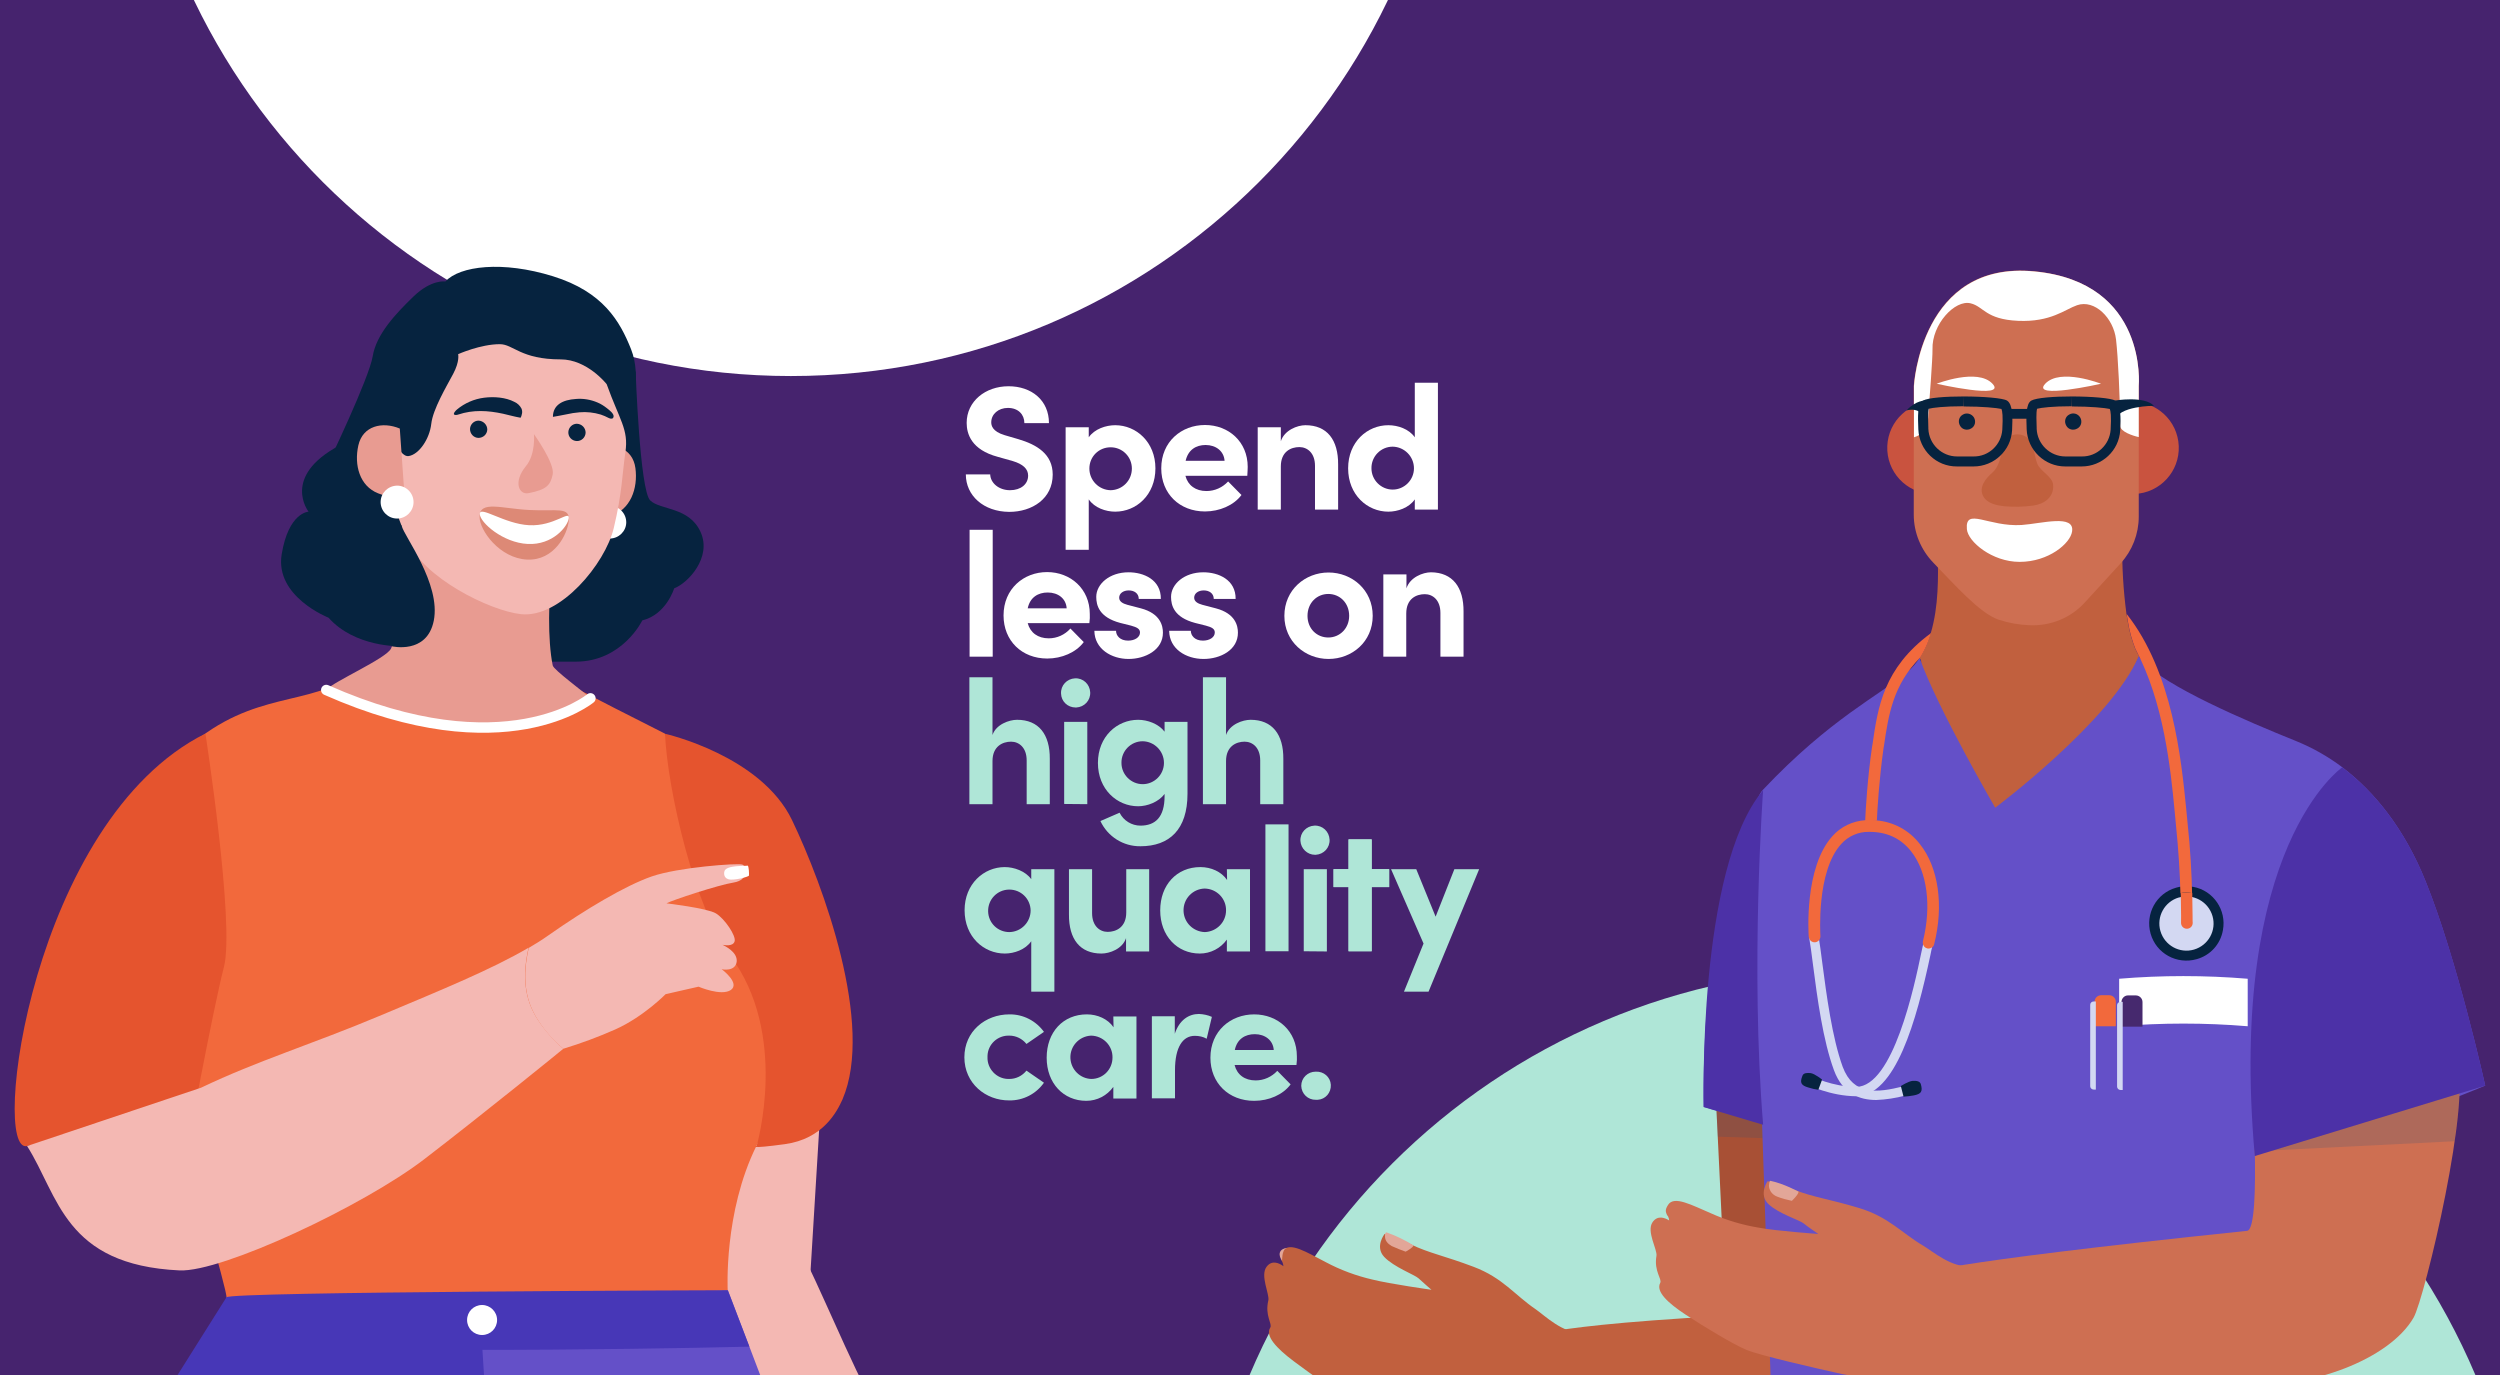 <?xml version="1.0" encoding="utf-8"?>
<!-- Generator: Adobe Illustrator 24.3.0, SVG Export Plug-In . SVG Version: 6.00 Build 0)  -->
<svg version="1.1" id="Layer_1" xmlns="http://www.w3.org/2000/svg" xmlns:xlink="http://www.w3.org/1999/xlink" x="0px" y="0px"
	 viewBox="0 0 1200 660" style="enable-background:new 0 0 1200 660;" xml:space="preserve">
<style type="text/css">
	.st0{clip-path:url(#SVGID_2_);}
	.st1{fill:#46236E;}
	.st2{clip-path:url(#SVGID_4_);}
	.st3{fill:#FFFFFF;}
	.st4{fill:#AFE6D7;}
	.st5{clip-path:url(#SVGID_6_);}
	.st6{fill:#F4B8B3;}
	.st7{fill:#6450C8;}
	.st8{fill:#F2693C;}
	.st9{fill:#06233F;}
	.st10{fill:#E5542E;}
	.st11{fill:#E89B91;}
	.st12{fill:#DD8976;}
	.st13{fill:none;stroke:#FFFFFF;stroke-width:5;stroke-linecap:round;stroke-miterlimit:10;}
	.st14{fill:#4737B7;}
	.st15{fill:#A85035;}
	.st16{opacity:0.17;}
	.st17{clip-path:url(#SVGID_8_);}
	.st18{fill:#134C83;}
	.st19{fill:#C1603E;}
	.st20{fill:#D3D8F2;}
	.st21{fill:#46296E;}
	.st22{fill:#C9533F;}
	.st23{fill:#CE6F52;}
	.st24{clip-path:url(#SVGID_10_);}
	.st25{fill:#4C31A7;}
	.st26{fill:#E2A698;}
</style>
<g>
	<g>
		<g>
			<g>
				<g>
					<defs>
						<rect id="SVGID_1_" width="1200" height="660"/>
					</defs>
					<clipPath id="SVGID_2_">
						<use xlink:href="#SVGID_1_"  style="overflow:visible;"/>
					</clipPath>
					<g class="st0">
						<rect class="st1" width="1200" height="660"/>
						<g>
							<g>
								<g>
									<g>
										<defs>
											<rect id="SVGID_3_" width="1200" height="660"/>
										</defs>
										<clipPath id="SVGID_4_">
											<use xlink:href="#SVGID_3_"  style="overflow:visible;"/>
										</clipPath>
										<g class="st2">
											<path class="st3" d="M697.3-137.2c0,175.4-142.2,317.7-317.7,317.7S62,38.2,62-137.2s142.2-317.7,317.6-317.7
												S697.3-312.7,697.3-137.2"/>
											<path class="st4" d="M1213.3,784.3c0,176.3-142.9,319.3-319.3,319.3s-319.3-143-319.3-319.3S717.7,465,894,465
												S1213.3,608,1213.3,784.3"/>
										</g>
									</g>
								</g>
							</g>
						</g>
						<path class="st3" d="M463.6,227.7h11.7c0.1,4.1,4.1,7.6,9.5,7.6c5.2,0,8.7-2.9,8.7-7c0-3.2-2.4-5.5-7.4-7l-7.1-2
							c-12.8-3.4-15-11.1-15-16.3c0-10.4,9-17.6,20.1-17.6c11,0,19.4,6.7,19.4,17.7h-11.8c0-4.1-2.9-7.3-7.9-7.3c-4.6,0-8,3-8,6.9
							c0,1.4,0.4,4.4,6.5,6.2l6.5,1.9c8.8,2.6,16.5,7.1,16.5,17c0,11.6-9.9,17.9-20.9,17.9C472.1,245.6,463.6,237.9,463.6,227.7z"/>
						<path class="st3" d="M554.6,224.8c0,12.8-9.2,20.8-19.3,20.8c-4.5,0-9.9-1.8-12.7-5.9v24.2h-11.1v-58.8h11.1v4.8
							c2.8-4,8.2-5.8,12.7-5.8C545.4,204.1,554.6,212.2,554.6,224.8z M543.3,224.9c0-5.6-4.5-10.2-10.2-10.2s-10.2,4.5-10.2,10.2
							l0,0c0,5.7,4.6,10.3,10.2,10.4C538.8,235.2,543.3,230.6,543.3,224.9L543.3,224.9z"/>
						<path class="st3" d="M598.7,228.4H569c1.2,4.6,4.9,7.3,10.1,7.3c4,0,7.7-1.7,10.4-4.6l6.4,6.5c-3.7,5-10.6,7.9-17.5,7.9
							c-12.2,0-21-8.5-21-20.7c0-12.8,9.7-20.8,21-20.8s20.5,8,20.5,20.1C598.9,225.3,598.8,226.6,598.7,228.4z M587.8,221.2
							c-0.3-4.6-4.1-7.6-9.1-7.6c-4.6,0-8.4,2.3-9.6,7.6H587.8z"/>
						<path class="st3" d="M642.3,223v21.6h-11.1v-21c0-6.2-3.7-9-7.5-9c-4,0-8.9,2.1-8.9,9.3v20.7h-11.1v-39.5h11.1v6.7
							c1.7-5.3,7.9-7.7,11.8-7.7C637,204.1,642.4,211.1,642.3,223z"/>
						<path class="st3" d="M679.1,183.7h11.1v60.9h-11.1v-4.9c-2.8,4.1-8.3,5.9-12.7,5.9c-10.1,0-19.3-8.1-19.3-20.8
							s9.2-20.7,19.3-20.7c4.6,0,9.9,1.8,12.7,5.8V183.7z M678.7,224.8c0-5.7-4.6-10.3-10.2-10.4c-5.7,0-10.3,4.7-10.2,10.4l0,0
							c0,5.6,4.6,10.2,10.2,10.2C674.1,235,678.7,230.4,678.7,224.8L678.7,224.8L678.7,224.8z"/>
						<path class="st3" d="M465.4,315.2v-60.9h11.1v60.9H465.4z"/>
						<path class="st3" d="M522.9,299.1h-29.6c1.2,4.6,4.9,7.3,10.1,7.3c4,0,7.7-1.7,10.4-4.7l6.4,6.5c-3.7,5-10.6,7.9-17.5,7.9
							c-12.2,0-21-8.5-21-20.7c0-12.8,9.7-20.8,20.9-20.8s20.5,8,20.5,20.1C523.2,296,523.1,297.3,522.9,299.1z M512,292
							c-0.3-4.7-4.1-7.6-9.1-7.6c-4.6,0-8.5,2.3-9.6,7.6H512z"/>
						<path class="st3" d="M525.3,302.8h10.4c0,2.3,1.9,4.7,5.8,4.7c3.2,0,5.7-1.6,5.7-3.9c0-1.7-1.4-2.5-4.3-3.3l-5.2-1.3
							c-10.1-2.7-11.5-8.4-11.5-12.5c0-6.1,6.3-11.8,15.5-11.8c7.2,0,15.6,3.5,15.5,12.8h-10.6c0-2.7-2.2-4.1-4.8-4.1
							s-4.6,1.4-4.6,3.5c0,1.8,1.7,2.8,3.9,3.4l6.5,1.7c9.5,2.5,10.6,8.5,10.6,11.7c0,8.3-8.5,12.6-16.5,12.6
							C533.5,316.3,525.4,311.5,525.3,302.8z"/>
						<path class="st3" d="M561.2,302.8h10.4c0,2.3,1.9,4.7,5.8,4.7c3.2,0,5.7-1.6,5.7-3.9c0-1.7-1.3-2.5-4.3-3.3l-5.2-1.3
							c-10.1-2.7-11.5-8.4-11.5-12.5c0-6.1,6.3-11.8,15.5-11.8c7.2,0,15.6,3.5,15.5,12.8h-10.5c0-2.7-2.2-4.1-4.8-4.1
							s-4.6,1.4-4.6,3.5c0,1.8,1.7,2.8,3.9,3.4l6.5,1.7c9.5,2.5,10.6,8.5,10.6,11.7c0,8.3-8.4,12.6-16.5,12.6
							C569.3,316.3,561.3,311.5,561.2,302.8z"/>
						<path class="st3" d="M616.5,295.6c0-12.5,10-20.8,21.2-20.8s21.2,8.3,21.2,20.8s-10,20.7-21.2,20.7S616.5,308,616.5,295.6z
							 M647.6,295.6c0-6.2-4.5-10.5-10-10.5s-10,4.3-10,10.5s4.5,10.4,10,10.4S647.6,301.6,647.6,295.6L647.6,295.6z"/>
						<path class="st3" d="M702.5,293.6v21.6h-11.1v-21c0-6.2-3.7-9-7.5-9c-4,0-8.9,2.1-8.9,9.3v20.7h-11v-39.5h11.1v6.7
							c1.7-5.3,7.9-7.7,11.8-7.7C697.2,274.8,702.6,281.8,702.5,293.6z"/>
						<path class="st4" d="M503.9,364.3V386h-11.1v-21c0-6.2-3.7-9-7.5-9c-4,0-8.9,2.2-8.9,9.3V386h-11.1v-60.9h11.1v27.7
							c1.7-5.1,8-7.3,11.8-7.3C498.6,345.5,504,352.5,503.9,364.3z"/>
						<path class="st4" d="M509.3,332.9c-0.2-3.9,2.8-7.1,6.7-7.3s7.1,2.8,7.3,6.7s-2.8,7.1-6.7,7.3c-0.1,0-0.2,0-0.3,0
							C512.5,339.6,509.4,336.7,509.3,332.9z M510.8,385.9v-39.4h11.1V386L510.8,385.9z"/>
						<path class="st4" d="M559,346.5h11V381c0,17.2-8.7,25.2-22.6,25.2c-8.2,0.1-15.7-4.6-19.2-12.1l9.2-4c1.9,3.8,5.8,6.2,10,6.2
							c7.1,0,11.6-4,11.6-14.2v-1c-2.9,3.9-8.3,5.9-12.7,5.9c-10.1,0-19.3-8.1-19.3-20.8s9.2-20.7,19.3-20.7c4.5,0,9.8,1.9,12.7,5.7
							V346.5z M558.7,366.2c0-5.7-4.6-10.3-10.2-10.4c-5.7,0-10.3,4.7-10.2,10.4l0,0c0,5.6,4.6,10.2,10.2,10.2
							C554.1,376.4,558.7,371.8,558.7,366.2L558.7,366.2z"/>
						<path class="st4" d="M616,364.3V386h-11.1v-21c0-6.2-3.7-9-7.5-9c-4,0-8.9,2.2-8.9,9.3V386h-11.1v-60.9h11.1v27.7
							c1.7-5.1,8-7.3,11.8-7.3C610.7,345.5,616.1,352.5,616,364.3z"/>
						<path class="st4" d="M495,417.2h11.1V476H495v-24.2c-2.8,4-8.1,5.9-12.7,5.9c-10.1,0-19.3-8-19.3-20.8
							c0-12.6,9.2-20.7,19.3-20.7c4.4,0,9.9,1.9,12.7,5.8V417.2z M494.7,437c-0.1-5.6-4.7-10.1-10.4-10c-5.6,0.1-10.1,4.7-10,10.4
							c0.1,5.6,4.6,10,10.2,10C490.2,447.3,494.7,442.6,494.7,437z"/>
						<path class="st4" d="M540.5,417.2h11.1v39.5h-11.1v-6.4c-1.7,5.2-7.9,7.4-11.8,7.4c-10.3,0-15.7-6.9-15.6-18.8v-21.7h11.1
							v21.1c0,6.2,3.7,9,7.5,9c4,0,8.9-2.2,8.9-9.3v-20.8L540.5,417.2L540.5,417.2z"/>
						<path class="st4" d="M588.9,417.2H600v39.5h-11.1V451c-3,4.2-7.8,6.7-13,6.7c-10.9,0-19-8.5-19-20.7s7.9-20.8,19.3-20.8
							c5.1,0,10.1,2.2,12.8,6.2L588.9,417.2z M588.5,437c0.1-5.7-4.5-10.4-10.3-10.5l0,0c-5.8,0.2-10.3,5-10.1,10.8
							c0.2,5.5,4.6,9.9,10.2,10.1C584,447.2,588.5,442.6,588.5,437z"/>
						<path class="st4" d="M607.4,456.6v-60.9h11.1v60.9H607.4z"/>
						<path class="st4" d="M624.2,403.6c-0.2-3.9,2.8-7.1,6.7-7.3s7.1,2.8,7.3,6.7s-2.8,7.1-6.7,7.3c-0.1,0-0.2,0-0.3,0
							C627.5,410.3,624.4,407.3,624.2,403.6z M625.8,456.6v-39.4h11.1v39.5L625.8,456.6z"/>
						<path class="st4" d="M666.8,417.2v8.6h-8.4v30.8h-11.1v-30.8h-7.2v-8.6h7.2v-14.3h11.1v14.3H666.8z"/>
						<path class="st4" d="M666.8,417.2v8.6h-8.4v30.8h-11.1v-30.8h-7.2v-8.6h7.2v-14.3h11.1v14.3H666.8z"/>
						<path class="st4" d="M698.1,417.2H710L685.7,476h-11.8l9.4-23.1l-15.6-35.7h12.1l9.3,22.8L698.1,417.2z"/>
						<path class="st4" d="M462.9,507.5c0-12.5,10.1-20.6,21.6-20.6c6.6-0.1,12.8,3.1,16.6,8.4l-8.4,5.8c-2-2.5-5-4-8.2-4
							c-5.6-0.2-10.3,4.1-10.5,9.7c0,0.2,0,0.4,0,0.6c-0.2,5.6,4.3,10.4,9.9,10.5c0.2,0,0.4,0,0.6,0c3.2,0,6.2-1.5,8.2-4l8.4,5.8
							c-3.8,5.4-10,8.6-16.6,8.5C473.1,528.3,462.9,520,462.9,507.5z"/>
						<path class="st4" d="M534.4,487.9h11.1v39.4h-11.1v-5.6c-3,4.2-7.8,6.7-13,6.7c-10.9,0-19-8.4-19-20.7s7.9-20.8,19.3-20.8
							c5.1,0,10.1,2.2,12.8,6.2L534.4,487.9z M534,507.6c0.1-5.7-4.5-10.4-10.3-10.5l0,0c-5.8,0.3-10.2,5.2-9.9,10.9
							c0.3,5.4,4.6,9.7,10,9.9C529.5,517.9,534,513.3,534,507.6L534,507.6z"/>
						<path class="st4" d="M581.7,488.1l-2.5,10.5c-1.7-1-3.7-1.4-5.7-1.4c-5.7,0-9.5,5.3-9.5,16.5v13.5h-11.1v-39.4h11v8.4
							c2.2-6.6,6.7-9.5,11.6-9.5C577.6,486.8,579.7,487.2,581.7,488.1z"/>
						<path class="st4" d="M622.3,511.2h-29.7c1.2,4.7,4.9,7.4,10.1,7.4c4,0,7.7-1.7,10.4-4.6l6.4,6.5c-3.7,5-10.5,7.9-17.5,7.9
							c-12.2,0-21-8.5-21-20.7c0-12.8,9.7-20.8,21-20.8s20.5,8,20.5,20.1C622.6,508,622.5,509.4,622.3,511.2z M611.4,504
							c-0.3-4.6-4.1-7.6-9.1-7.6c-4.6,0-8.5,2.3-9.6,7.6H611.4z"/>
						<path class="st4" d="M624.6,521.2c0-3.8,3.1-6.8,6.9-6.8h0.1c3.8-0.2,7,2.6,7.2,6.3c0.2,3.8-2.6,7-6.3,7.2c-0.3,0-0.6,0-0.9,0
							C627.8,528,624.7,525,624.6,521.2C624.6,521.3,624.6,521.3,624.6,521.2z"/>
						<g>
							<g>
								<g>
									<g>
										<defs>
											<rect id="SVGID_5_" width="1200" height="660"/>
										</defs>
										<clipPath id="SVGID_6_">
											<use xlink:href="#SVGID_5_"  style="overflow:visible;"/>
										</clipPath>
										<g class="st5">
											<path class="st6" d="M288.1,580.2c0.4,20.5,36.6,86.4,60.8,114c23.7,27.1,55.7,61.9,56.9,63.2c3.7-4.9,8.1-9.2,13-12.9
												c9.9-7.4,20.9-8.9,34.5-6.7c-11.5-17.1-22.8-40.5-36.6-68.4c-16.4-33.1-25.5-57.8-40.2-84.4l-33.2-81.6
												c-22.9,16.7-56,21.3-55,76.8"/>
											<polygon class="st6" points="394.4,522.5 387.8,630.8 335.1,630.8 341.7,536.8 											"/>
											<polygon class="st7" points="108.7,622.7 349.4,619.3 376.9,691.6 104.3,691.6 											"/>
											<path class="st8" d="M89.5,553.1c0,0,19.9,67.2,19.2,69.7c-0.6,2.1,180.1-0.7,240.6-3.4c0,0-2-37.5,13.8-69.4
												c23.6-47.7-30.9-177.5-44-197.9c0,0-47.7-24-48.4-25.1l0,0c-19.2,15.6-74.9-1.6-78.5-15.8c-9.6,9.6-10.3,5.1-26.6,15
												c-21.3,13.1-49.2,5.7-81.2,38S13,532.9,13,532.9L89.5,553.1z"/>
											<path class="st9" d="M305.1,178.1c0,0,2,57.3,7,62.1s18.7,3,24.2,15.2s-6.1,24.5-12.7,27c0,0-3.7,12.5-15.3,15.4
												c0,0-9.5,19.8-32,19.8h-37.8L305.1,178.1z"/>
											<path class="st9" d="M191.8,310.2c0,0-21.5,0.5-34.1-13.7c0,0-25.8-10.1-22.5-30.4c3.3-20.2,12.9-20.5,12.9-20.5
												s-13.2-16.8,14.7-31.7c0,0,17-17.8,19.9-33C182.7,180.9,223.7,285.4,191.8,310.2"/>
											<path class="st10" d="M350.4,458.6c28.5,37.8,12.8,91.4,12.8,91.4s-4.9,1.7,13.5-0.8s25.1-15.7,27.7-21.5
												c15.4-35.8-9.3-102.9-24.2-134s-61-41.5-61-41.5C320.4,379.4,333.6,436.3,350.4,458.6"/>
											<path class="st11" d="M156.5,331.2c38.2,16.3,43,15.8,57.3,16.9c45.8,3.5,48.8-0.9,69.7-12.8
												c-2.6-2.8-17.8-13.7-18.2-15.9c-2.5-12.5-2-31.8-0.3-48.4l-73.4-33.5c0,0,5.5,52.7-3.9,73.8
												C185.4,316.1,160.1,327.1,156.5,331.2"/>
											<path class="st9" d="M300.4,207.3c2.8-9.4,7.8-26.4,2.5-39.7s-13.3-27.5-37.5-35c-24.1-7.5-44.7-5-51.6,2.5
												c0,0-6.7-1.1-15.3,7.2s-17.9,18.2-19.6,28.7c-1.7,10.5-21.4,51.5-21.4,51.5l30.2,1L300.4,207.3z"/>
											<path class="st11" d="M285.3,215c9-3,18.4-0.1,19.7,9.7s-2.4,20.1-12,23s-13-0.8-13-0.8L285.3,215z"/>
											<path class="st3" d="M284.8,250.6c0,4.3,3.5,7.9,7.9,7.9c4.3,0,7.9-3.5,7.9-7.8s-3.5-7.9-7.9-7.9l0,0
												C288.3,242.7,284.8,246.2,284.8,250.6L284.8,250.6"/>
											<path class="st6" d="M291.2,184.4c6.2,17.3,10.6,21.7,9,32.6c-1.6,10.8-1.5,19.4-5.6,36.5s-25.7,43.3-44.5,41.3
												c-15-1.6-47.4-17.7-54.5-35.5c-5-12.5-7.6-16.8-8.4-33.1s-0.4-21.1-0.4-21.1s4.4,14.6,9.4,13.8s10-8.3,10.8-15.4
												s7.2-17.8,10.5-24s2.4-9.5,2.4-9.5s10.7-4.8,20-4.8c6.5,0,10,7.3,29.2,7.3C281.9,172.5,291.2,184.4,291.2,184.4"/>
											<path class="st11" d="M191.9,205.7c-8.4-3.5-17.8-1.3-19.9,8.1s0.6,19.5,9.5,23s12.6,0.1,12.6,0.1L191.9,205.7z"/>
											<path class="st9" d="M218,199c0.2,0.1,0.5,0.2,0.8,0.2c0.4,0,0.8-0.1,1.1-0.2c7.2-2.4,14.2-2,21.6-0.4
												c2.7,0.6,5.4,1.4,8.3,1.9c0.3,0.1,0.8-2,0.8-2.2c0.1-0.7,0-1.5-0.3-2.2c-0.7-1.4-2-2.6-3.4-3.2c-4.2-2.2-9.8-2.6-14.5-2
												c-4.8,0.6-9.4,2.6-13.1,5.7C218.8,197,217.4,198.5,218,199"/>
											<path class="st9" d="M294.2,200.7c-0.5,0.5-1.5,0.2-2.1-0.1c-1.2-0.6-2.4-1.2-3.7-1.6c-3.3-1-6.8-1.4-10.2-1.1
												c-2.2,0.2-4.3,0.5-6.4,1c-0.7,0.2-6.4,1.2-6.4,1.2c0-5.7,4.6-8.2,11.1-8.6c3.5-0.3,7,0.3,10.3,1.7
												c1.7,0.7,3.2,1.7,4.6,2.8c1.1,0.9,3.5,2.6,3.1,4.2C294.4,200.4,294.3,200.6,294.2,200.7"/>
											<path class="st9" d="M233.9,206.2c-0.1,2.3-2,4-4.3,4c-2.3-0.1-4-2-4-4.3c0.1-2.2,1.9-4,4.1-4
												C232,202,233.9,203.9,233.9,206.2L233.9,206.2"/>
											<path class="st9" d="M281.1,207.7c-0.1,2.3-2,4.1-4.3,4s-4.1-2-4-4.3c0.1-2.2,1.9-4,4.1-4
												C279.3,203.5,281.1,205.4,281.1,207.7"/>
											<path class="st12" d="M230.2,248c-0.1,6.6,9.7,20,22.8,20.6s19.4-12.2,20-18.6c0.7-7-5.7-4.5-18.8-5.2
												C241,244.2,230.2,240,230.2,248"/>
											<path class="st3" d="M230.3,246.8c0.2,4,11,13.7,23,14.3c12,0.6,19.2-8.4,19.7-12.3c0.6-4.2-7,3.9-19,3.3
												S230.1,242.4,230.3,246.8"/>
											<path class="st11" d="M256.3,208.4c0,0,10.1,14,9,19.3s-3,7.3-11.5,9c-4.7,1-7.6-5.3-1.4-12.9
												C257.2,218.1,256.3,208.4,256.3,208.4"/>
											<path class="st9" d="M188,310.2c0,0,16.9,4.1,20.2-12.2c3.6-17.8-14.5-41-15.4-45.6s-12.1,22.9-12.1,22.9L188,310.2z"/>
											<path class="st3" d="M182.7,241c0,4.3,3.5,7.9,7.9,7.9c4.3,0,7.9-3.5,7.9-7.9c0-4.3-3.5-7.9-7.9-7.9l0,0
												C186.2,233.2,182.7,236.7,182.7,241"/>
											<path class="st10" d="M98.6,352.1c0,0,14.2,91.5,8.9,112s-18,89-18,89s-58.8-7.3-76.5-3
												C-4.7,554.4,15.1,393.8,98.6,352.1"/>
											<path class="st6" d="M86.2,609.8c20.5,0.9,88.5-31.1,117.6-53.5c28.5-21.9,65.2-51.7,66.6-52.9c-4.6-4-8.7-8.6-12.1-13.7
												c-6.8-10.3-7.6-21.4-4.6-34.8c-17.7,10.4-41.7,20.2-70.5,32.3c-34,14.3-59.3,21.8-86.7,34.9l-83.5,28
												C28.2,574,30.8,607.2,86.2,609.8"/>
											<path class="st6" d="M270.4,503.4L270.4,503.4c8.5-2.6,16.9-5.7,25-9.3c13.4-6,24.1-16.9,24.1-16.9l15.8-3.6
												c0,0,10.9,4.7,15.5,1.6c4.5-3.2-3.9-9.6-4.4-10c0.5,0.2,6.5,1.2,7.2-3.5c0.6-4.7-5.8-7.7-6.8-8.2c1,0.2,5,0.9,5.8-1.6
												c0.9-2.6-4.8-11-9-13.5s-23.7-4.8-23.7-4.8c2.7-1.5,24.8-8.8,32.3-10c7.4-1.2,6.4-7.8,4.1-8.6
												c-2.2-0.8-30.9,1.3-43.5,5.7s-31.7,15.7-49.9,28.5c-2.8,2-5.9,3.9-9.1,5.8c-3,13.4-2.2,24.5,4.5,34.8
												C261.6,494.9,265.7,499.5,270.4,503.4"/>
											<path class="st13" d="M283.4,335.2c0,0-40.8,34.1-126.8-4"/>
											<path class="st14" d="M359.7,646.4c0,0-167,4.2-255.4-1.2c0,0,0-7.2,4.4-22.5c0.8-2.7,240.6-3.4,240.6-3.4L359.7,646.4z"
												/>
											<polygon class="st14" points="108.7,622.7 63.4,694.7 234.3,691.6 231.4,645.2 											"/>
											<path class="st3" d="M238.6,633.6c0,4-3.2,7.2-7.2,7.2s-7.2-3.2-7.2-7.2s3.2-7.2,7.2-7.2l0,0
												C235.3,626.4,238.6,629.6,238.6,633.6L238.6,633.6"/>
											<polygon class="st15" points="822.9,511.9 830.2,663.9 907.8,686.8 883.2,520.1 											"/>
											<g class="st16">
												<g>
													<g>
														<g>
															<g>
																<defs>
																	<rect id="SVGID_7_" x="823.8" y="531" width="41.6" height="15.9"/>
																</defs>
																<clipPath id="SVGID_8_">
																	<use xlink:href="#SVGID_7_"  style="overflow:visible;"/>
																</clipPath>
																<g class="st17">
																	<polygon class="st18" points="864.3,546.9 824.5,545.6 823.8,531 865.5,536.8 																	"/>
																</g>
															</g>
														</g>
													</g>
												</g>
											</g>
											<path class="st3" d="M347.7,418.3c0,0-0.8,2.8,1.8,3.7s9.9-1.2,10-1.7s0-4.9-0.7-4.8
												C358.1,415.8,348.4,415.1,347.7,418.3"/>
											<path class="st19" d="M749.7,664.9c5-17.1,18.1-12.4,9.2-25.4c-8.5,0.7-17.4-8-21.7-11c-10.2-6.9-15.8-15.1-29.8-20.4
												s-21.5-6.6-30.2-10.8s-12.6-5-12.6-5s-4.8,6.1-0.2,11s14.7,8.6,16.5,10.3s6.2,5.5,6.2,5.5s-19.9-2.8-28.3-4.9
												c-7.8-1.8-15.4-4.6-22.5-8.4c-9.1-4.7-17.1-9.8-20.3-5.6c-1.9,2.5-1.3,3.4-0.8,4.9c0.7,1.1,1.1,3.4,0.6,2.5
												c-1.7-1.2-5.2-3-7.8,0.4c-3.3,4.2,1.5,13.3,0.8,16.2c-1.8,7.4,2.1,11.3,0.9,13.1c-2.5,3.9,2.9,9.8,11.3,16.1
												s21.6,15.7,27.7,18.7s32.9,11.2,45.3,14.8c6.6,1.9,21.8,3.3,37.4,4C737,686.4,746.1,677.3,749.7,664.9"/>
											<path class="st19" d="M900.7,628.4c-155.4,5.3-165.2,13.1-165.2,13.1l-3.9,49.4c0,0,126.9,10,156.2,14.3
												s68.5-6.9,81.6-26.3"/>
											<path class="st19" d="M1026.8,315c-0.6,1.3-1.2,2.7-1.8,4c-14.4,30.4-70.1,78.3-70.1,78.3c-9.3-2.3-20-42.3-33.5-67.5
												c-0.5-1,1.1-11.9,0.7-12.8c-0.2-0.4-0.4-0.7-0.6-1.1c0.1-0.1,0.2-0.3,0.2-0.4c0.2-0.2,0.3-0.5,0.4-0.7
												c1.5-2.6,2.8-5.3,3.8-8.2c0.3-0.9,0.6-1.9,0.9-2.8c3.8-12.7,3.6-27.5,3.3-37.7l88.6-5.7c-0.2,11.5,0.5,23,2,34.3
												c0.2,1.4,0.5,2.8,0.7,4.1c0.7,4.3,1.9,8.5,3.5,12.6C1025.5,312.7,1026.1,313.9,1026.8,315"/>
											<path class="st7" d="M1192.9,521.1L1192.9,521.1c-1,0.4-33.1,14.1-60.6,21.2c-28,7.3-49.7,11.5-49.7,11.5l-0.1,116.9
												l-232,8.5l-4.7-139.5v-3.4c0,0-5.4,1.8-28.1-5c0,0-1.7-97.5,21.4-132.3c3.3-5,2.9-15.5,7.1-19.9
												c32.4-34.3,56-45.3,69.4-56.6c2.3-1.9,4.2-4.2,5.8-6.7c8.7,24.4,36.3,71.9,36.3,71.9s55.8-41.8,68.9-72.8
												c0.4,0.7,0.9,1.3,1.4,1.9c10.4,12.4,50.8,29.5,74.1,38.9c7.9,3.2,15.3,7.4,22.1,12.5l0.1,0.1
												c15.4,11.7,29.8,29.4,40,54.8C1179.4,460.4,1192.9,521.1,1192.9,521.1"/>
											<path class="st3" d="M1078.9,492.6c-20.5-1.7-41.1-1.7-61.7,0v-22.8c20.5-1.7,41.1-1.7,61.7,0V492.6z"/>
											<path class="st8" d="M1015.5,492.6h-10.1v-11.8c0-1.7,1.4-3.1,3.2-3.1l0,0h3.8c1.7,0,3.2,1.4,3.2,3.1l0,0v11.8H1015.5z"
												/>
											<path class="st20" d="M1006,523h-1c-0.9,0-1.7-0.7-1.7-1.6l0,0v-39.1c0-0.9,0.7-1.6,1.7-1.6l0,0h1V523z"/>
											<path class="st21" d="M1028.4,492.8h-10.1V481c0-1.7,1.4-3.2,3.1-3.2l0,0h3.8c1.7,0,3.2,1.4,3.2,3.2l0,0V492.8z"/>
											<path class="st20" d="M1018.9,523.2h-1c-0.9,0-1.7-0.7-1.7-1.6l0,0v-39.1c0-0.9,0.7-1.6,1.7-1.6l0,0h1V523.2z"/>
											<path class="st22" d="M927.1,237.1c-12.2-0.5-21.7-10.8-21.2-23s10.8-21.7,23-21.2L927.1,237.1z"/>
											<path class="st22" d="M1024.6,237.1c12.2-0.5,21.7-10.8,21.2-23s-10.8-21.7-23-21.2L1024.6,237.1z"/>
											<path class="st23" d="M1026.6,185.2V248c0,8.3-3.1,16.3-8.7,22.4l-17.1,18.7c-6.8,7.5-16.6,11.5-26.8,11
												c-5-0.2-10-1.1-14.8-2.7c-9.1-3.2-21-16.8-31.2-27.3c-6-6.2-9.4-14.5-9.4-23.1v-61.8c0,0,3.3-60.4,57.9-55
												C1031.1,135.6,1026.6,185.2,1026.6,185.2"/>
											<path class="st9" d="M947.5,200.4c1.1,1.9,0.5,4.3-1.4,5.3c-1.9,1.1-4.3,0.5-5.3-1.4c-1.1-1.9-0.5-4.3,1.4-5.3l0,0
												C944,197.9,946.4,198.6,947.5,200.4"/>
											<path class="st3" d="M1026.6,185.2v24.6c-2.8-0.6-8.9-2.6-8.9-5.4c-0.1-13.6-1-32.7-2-41.4
												c-1.2-10.4-10.3-19.4-18.7-16.5c-5.8,2-12.6,8.2-28.3,7.5s-16.5-6.9-22.8-8.4c-7.5-1.9-18.7,10.1-18.3,22.1
												c0.1,4.1-1.5,25-2.2,34.1c-0.3,3.9-3,7.1-6.7,8.1v-24.6c0,0,3.3-60.4,57.9-55C1031.2,135.5,1026.6,185.2,1026.6,185.2"/>
											<path class="st9" d="M998.5,200.4c1.1,1.9,0.5,4.3-1.4,5.3c-1.9,1.1-4.3,0.5-5.3-1.4c-1.1-1.9-0.5-4.3,1.4-5.3l0,0
												C995,197.9,997.4,198.5,998.5,200.4L998.5,200.4"/>
											<path class="st19" d="M964.3,209.7c2.4-1.6,5.6-1.6,8.1-0.1c4,2.3,3.9,9,5.5,13c1.5,3.7,7.3,6.1,7.6,10.1
												c0.5,6-4.3,9.3-9.7,10c-4.6,0.6-9.2,0.7-13.8,0.3c-3.5-0.4-8.1-1.3-10-4.7c-2.5-4.5,1.4-8.9,4.3-11.4
												c2.5-2.2,3.5-5.5,4.3-8.7C961.4,215.5,961.7,211.3,964.3,209.7"/>
											<path class="st3" d="M944.1,254c0.5,6,12.1,15.7,25.3,15.7c14,0,24.4-8.9,25.2-14.6c1.3-8.4-14.5-3.8-24.2-3.1
												C954.4,253,943.2,243.3,944.1,254"/>
											<path class="st3" d="M929.6,184.2c0,0,19.6-7.7,26.8,0S929.6,184.2,929.6,184.2"/>
											<path class="st3" d="M1008.5,184.2c0,0-19.6-7.7-26.8,0S1008.5,184.2,1008.5,184.2"/>
											<path class="st9" d="M942.5,190.3v4.8c9.1,0,16,0.7,18.2,1.2c0.4,0.9,0.8,3.4,0.4,10c-0.5,7.2-6.5,12.9-13.8,12.8h-7.9
												c-7.4,0-13.5-5.9-13.8-13.3v-0.6c-0.1-2.6-0.3-7.3,0.2-9c1.9-0.5,7.4-1.2,16.6-1.2L942.5,190.3 M926,196L926,196
												 M942.5,190.3c-8.6,0-17,0.6-19.5,2c-2.8,1.6-2.4,8-2.2,13.8c0.4,10,8.6,17.9,18.6,17.8h7.9c9.8,0,17.9-7.6,18.5-17.3
												c0.3-6.1,0.4-12.5-2.4-14.3C961.6,191.1,952,190.3,942.5,190.3"/>
											<path class="st9" d="M994.5,190.3v4.8c9.1,0,16,0.7,18.2,1.2c0.4,0.9,0.8,3.4,0.4,10c-0.5,7.2-6.5,12.9-13.8,12.8h-7.9
												c-7.4,0-13.5-5.9-13.8-13.3v-0.6c-0.1-2.6-0.3-7.3,0.2-9c1.9-0.5,7.4-1.2,16.6-1.2L994.5,190.3 M978,196L978,196
												 M994.5,190.3c-8.6,0-17,0.6-19.5,2c-2.7,1.6-2.4,8-2.2,13.8c0.4,9.9,8.6,17.8,18.5,17.8h7.9c9.8,0,17.9-7.6,18.5-17.3
												c0.3-6.1,0.4-12.5-2.4-14.3C1013.5,191.1,1003.9,190.3,994.5,190.3"/>
											<path class="st9" d="M974.8,201h-10.3c-1.3,0.1-2.5-0.9-2.5-2.2s0.9-2.5,2.2-2.5c0.1,0,0.2,0,0.3,0h10.3
												c1.3,0.1,2.3,1.2,2.2,2.5C977,199.9,976,200.9,974.8,201"/>
											<path class="st9" d="M924,192.3c0,0-4.2-0.3-8.9,4.7c0,0,7.4-2.3,8.9,5.1V192.3z"/>
											<path class="st9" d="M1015,192.3c0,0,14.2-2.5,18.9,2.5c0,0-17.4-0.1-18.9,7.3V192.3z"/>
											<path class="st9" d="M1054.4,460.4c-9.5,2.7-19.4-2.7-22.1-12.2s2.7-19.4,12.2-22.1c0.5-0.1,1-0.3,1.6-0.4
												c2.2-0.4,4.5-0.4,6.7,0c9.7,1.8,16,11.2,14.2,20.8C1065.8,453.3,1060.9,458.6,1054.4,460.4"/>
											<path class="st20" d="M1037,446.9c2,6.9,9.2,10.9,16.1,8.9s10.9-9.2,8.9-16.1s-9.2-10.9-16.1-8.9c0,0,0,0-0.1,0
												C1039,432.8,1035,440,1037,446.9"/>
											<path class="st8" d="M1052.2,428.7c-1.8-0.4-3.8-0.4-5.6,0c-0.2-8.8-0.9-20.7-2.2-33.3c-0.2-2-0.4-4.1-0.6-6.4
												c-1.9-19.7-5.1-51.9-18.8-77.5c-1.6-4.1-2.8-8.3-3.5-12.6c-0.2-1.4-0.5-2.8-0.7-4.2c22.1,28,26.2,69.7,28.6,93.7
												c0.2,2.3,0.4,4.4,0.6,6.3C1051.4,407.6,1052,419.8,1052.2,428.7"/>
											<path class="st8" d="M1052.5,443c0,1.6-1.3,2.8-2.8,2.8c-1.6,0-2.8-1.3-2.8-2.8c0-0.1,0.1-4.8-0.1-12.3
												c0-0.6,0-1.3-0.1-2c1.8-0.4,3.8-0.4,5.6,0c0,0.7,0,1.4,0,2C1052.5,438.2,1052.4,442.9,1052.5,443"/>
											<path class="st20" d="M890.9,526.2L890.9,526.2c19-0.1,29-36.3,35.7-67.8c0.3-1.6,0.6-3,0.9-4.1c0.3-1.2-0.5-2.4-1.7-2.7
												s-2.4,0.5-2.7,1.7l0,0c-0.2,1.1-0.5,2.5-0.9,4.1c-3.3,15.9-13.5,64.2-31.2,64.3h-0.1c-11.2,0-21.3-5-21.5-5.1
												c-1.2-0.4-2.5,0.2-2.9,1.3c-0.4,1,0,2.1,0.9,2.7C867.9,520.8,878.6,526.1,890.9,526.2"/>
											<path class="st20" d="M900.6,528c4.7-0.2,9.3-0.9,13.8-2.1l2.3-0.5c1.2-0.3,2-1.5,1.7-2.7s-1.5-2-2.7-1.7l-2.3,0.5
												c-12.3,3-23.7,4.5-28.9-9.4c-5.1-14-7.8-34.7-9.8-49.9c-0.6-4.8-1.2-9.2-1.8-12.9c-0.2-1.2-1.3-2.1-2.6-1.9
												s-2.1,1.3-1.9,2.6l0,0c0.6,3.6,1.2,8,1.8,12.8c2.1,16.3,4.8,36.5,10.1,50.9C884.5,525.1,892.7,528,900.6,528"/>
											<path class="st8" d="M926.9,303.8c-0.3,1-0.6,1.9-0.9,2.8c-1,2.9-2.3,5.6-3.8,8.2c-0.1,0.2-0.3,0.5-0.4,0.7
												c-13.2,13.3-15.3,27.6-17.5,42.5l-0.2,1.1c-2.1,14.8-3,29.8-3.2,34.7c-1.3-0.1-2.7-0.2-4.1-0.2c-0.5,0-1,0-1.5,0.1
												c0.2-4.9,1.1-20.3,3.3-35.3l0.2-1.1c2.6-18,5.3-36.5,27.8-53.2C926.7,304,926.8,303.9,926.9,303.8"/>
											<path class="st8" d="M896.9,393.6c1.4,0,2.7,0.1,4,0.2c0,1-0.1,1.6-0.1,1.7c-0.1,1.5-1.4,2.8-2.9,2.7l0,0
												c0,0-0.1,0-0.2,0c-1.5-0.1-2.6-1.4-2.5-2.9c0,0,0-0.6,0.1-1.6C895.9,393.7,896.4,393.7,896.9,393.6"/>
											<path class="st8" d="M928.4,453.2c-0.1,0.6-0.5,1.2-1,1.5c-0.5,0.4-1.1,0.6-1.7,0.6c-0.2,0-0.5,0-0.7-0.1
												c-0.9-0.2-1.6-0.9-1.9-1.8c-0.2-0.5-0.2-1.1-0.1-1.6c4.2-16.8,2.1-33.4-5.7-43.2c-5-6.3-11.8-9.4-20.3-9.3
												c-5-0.1-9.9,2.1-13.2,5.8c-12.1,13.2-10,43.9-10,44.2c0.1,1.5-1.1,2.9-2.6,3c-1.1,0.1-2.1-0.5-2.6-1.4
												c-0.2-0.4-0.3-0.8-0.4-1.2c-0.1-1.3-2.3-33.3,11.4-48.4c4-4.5,9.7-7.2,15.7-7.6c0.5,0,1,0,1.5-0.1c1.4,0,2.7,0.1,4,0.2
												c8.2,0.7,15.7,4.8,20.7,11.3C930.5,416.3,933.1,434.7,928.4,453.2"/>
											<path class="st9" d="M865.2,516.3c-1.4,3.4-0.7,4.7,2.8,5.7c1.6,0.5,3.2,0.9,4.8,1.1l1.8-4.9c0,0-3.3-2.7-5.4-3.1
												C867.4,514.9,865.7,515,865.2,516.3"/>
											<path class="st9" d="M922,520.4c1,3.5,0.2,4.7-3.4,5.4c-1.6,0.3-3.3,0.5-4.9,0.6l-1.3-5.1c0,0,3.6-2.3,5.7-2.5
												C920,518.7,921.6,519,922,520.4"/>
											<path class="st23" d="M938.4,633.6c3.8-17.4,17.2-13.6,7.4-26c-8.5,1.3-17.9-6.8-22.4-9.5c-10.6-6.2-16.8-14-31.2-18.3
												c-14.3-4.3-21.9-5.1-30.9-8.7s-12.9-4.1-12.9-4.1s-4.4,6.4,0.5,11s14.8,7.6,16.8,9.2c1.9,1.6,7.1,5.1,7.1,5.1
												s-20-1.4-28.5-3c-7.9-1.3-15.7-3.6-23-6.9c-9.4-4-17.7-8.6-20.6-4.1c-1.7,2.6-1.1,3.5-0.5,5c0.7,0.4,1.3,3,0.8,2.4
												c-1.8-1.1-5.4-2.6-7.8,1c-3,4.4,2.4,13.1,1.9,16.1c-1.3,7.5,2.8,11.1,1.8,13c-2.2,4.1,3.6,9.6,12.3,15.3
												s22.6,14.1,29,16.8s33.6,8.9,46.2,11.7c6.7,1.5,22,1.8,37.6,1.4C927.2,656,935.7,646.3,938.4,633.6"/>
											<path class="st23" d="M1158.5,632.5c5.3-9.1,28.7-106.8,20.4-124.3c-9.1-19.1-98.4,3.4-98.4,3.4s5.4,78.5-1.9,79.2
												c-154.6,16.1-156,20.6-156,20.6l0.2,51c0,0,126.7-0.4,156.2,1.9S1146.8,652.7,1158.5,632.5"/>
											<g class="st16">
												<g>
													<g>
														<g>
															<g>
																<defs>
																	<rect id="SVGID_9_" x="1082.6" y="493.5" width="98.1" height="59.2"/>
																</defs>
																<clipPath id="SVGID_10_">
																	<use xlink:href="#SVGID_9_"  style="overflow:visible;"/>
																</clipPath>
																<g class="st24">
																	<path class="st18" d="M1136.7,493.5c0,0,43.1,17.9,43.9,31.2c0.2,4.1-2.4,23.1-2.4,23.1l-95.7,4.8L1136.7,493.5z"
																		/>
																</g>
															</g>
														</g>
													</g>
												</g>
											</g>
											<path class="st25" d="M1192.9,521.1L1192.9,521.1l-110.6,33.8c-13.2-148.8,42-186.6,42-186.6l0.1,0.1
												c15.4,11.7,29.8,29.4,40,54.8C1179.5,460.5,1193,521.1,1192.9,521.1"/>
											<path class="st25" d="M846.3,379.3c0,0-6.2,84.8,0,160.6l-28.5-8.5C817.8,531.4,814.6,416.7,846.3,379.3"/>
											<path class="st26" d="M849.1,569c0,0.2,0,0.3,0,0.5c0.3,2.3,1.8,4.1,4,4.9c2.3,0.9,4.6,1.5,7,2c0,0,3.3-3.1,3.2-4.4
												c0,0-7.1-3.9-13.5-5.2C849.2,566.6,849.2,568.9,849.1,569"/>
											<path class="st26" d="M664.8,593.2c-0.1,2.3,1.3,3.8,3.2,4.9c2.2,1,4.4,1.9,6.7,2.7c0,0,3.6-1.9,3.8-3
												c-4-2.5-8.3-4.6-12.8-6.2C664.8,591.3,664.8,592.8,664.8,593.2"/>
											<path class="st26" d="M615.4,605.2c0,0-0.1-5.3,1.9-5.9C619.3,598.7,611.3,599,615.4,605.2"/>
										</g>
									</g>
								</g>
							</g>
						</g>
					</g>
				</g>
			</g>
		</g>
	</g>
</g>
</svg>
